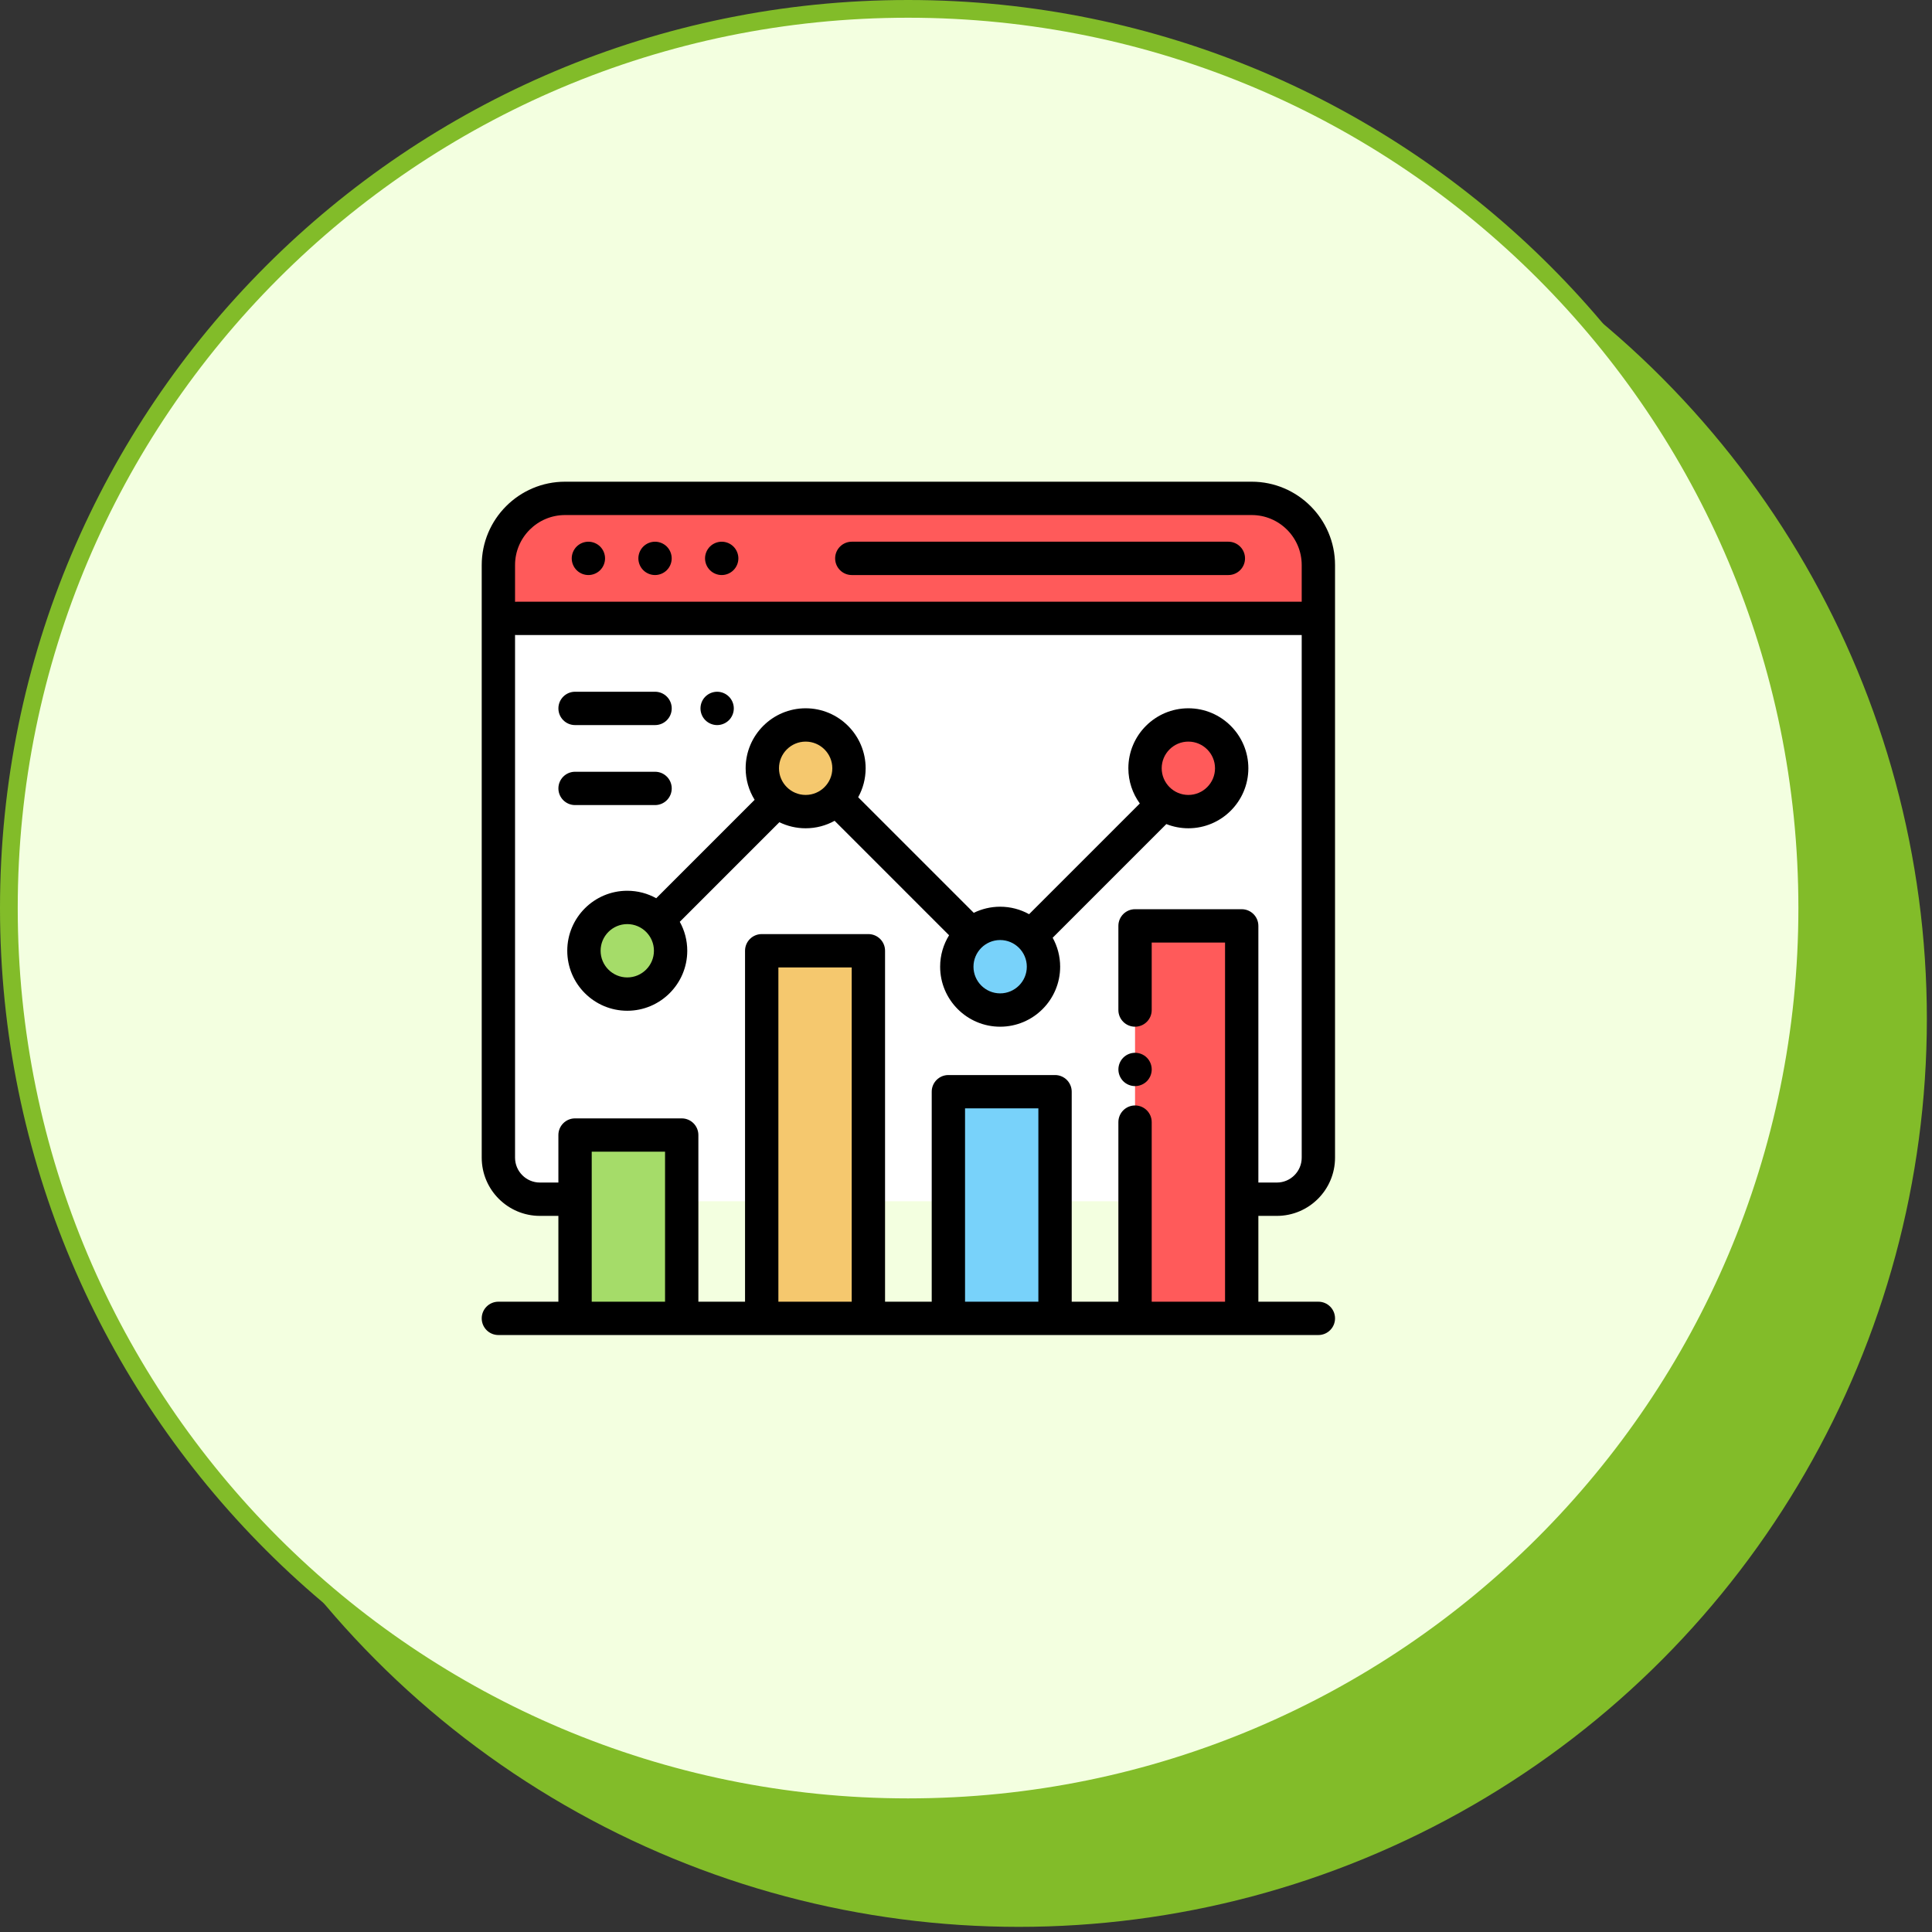 <svg width="109" height="109" viewBox="0 0 109 109" fill="none" xmlns="http://www.w3.org/2000/svg">
<rect x="0" y="0" width="109" height="109" fill="#333333" stroke="none"/>
<ellipse cx="57.479" cy="57.479" rx="51.231" ry="51.231" fill="#82BC29"/>
<path d="M101.962 51.231C101.962 79.249 79.249 101.962 51.231 101.962C23.213 101.962 0.5 79.249 0.5 51.231C0.5 23.213 23.213 0.5 51.231 0.5C79.249 0.5 101.962 23.213 101.962 51.231Z" fill="#F3FFE0" stroke="#82BC29"/>
<g clip-path="url(#clip0_1324_680)">
<path d="M34.887 67.771H31.878C29.801 67.771 28.117 66.088 28.117 64.01V31.879C28.117 29.802 29.801 28.118 31.878 28.118H70.618C72.695 28.118 74.379 29.802 74.379 31.879V64.01C74.379 66.088 72.695 67.771 70.618 67.771H66.763H34.887Z" fill="white"/>
<path d="M70.618 28.118H31.878C29.801 28.118 28.117 29.802 28.117 31.879V34.888H74.379V31.879C74.379 29.802 72.695 28.118 70.618 28.118Z" fill="#FF5A5A"/>
<path d="M38.461 64.037H32.443V74.38H38.461V64.037Z" fill="#A5DC69"/>
<path d="M59.524 61.592H53.506V74.38H59.524V61.592Z" fill="#78D2FA"/>
<path d="M48.992 53.64H42.975V74.38H48.992V53.64Z" fill="#F5C86E"/>
<path d="M70.055 52.236H64.037V74.38H70.055V52.236Z" fill="#FF5A5A"/>
<path d="M45.455 45.79C46.805 45.79 47.899 44.695 47.899 43.345C47.899 41.995 46.805 40.9 45.455 40.9C44.104 40.9 43.01 41.995 43.01 43.345C43.01 44.695 44.104 45.79 45.455 45.79Z" fill="#F5C86E"/>
<path d="M56.427 56.985C57.777 56.985 58.872 55.89 58.872 54.54C58.872 53.19 57.777 52.095 56.427 52.095C55.077 52.095 53.982 53.19 53.982 54.54C53.982 55.89 55.077 56.985 56.427 56.985Z" fill="#78D2FA"/>
<path d="M67.046 45.79C68.397 45.79 69.491 44.695 69.491 43.345C69.491 41.995 68.397 40.9 67.046 40.9C65.696 40.9 64.602 41.995 64.602 43.345C64.602 44.695 65.696 45.79 67.046 45.79Z" fill="#FF5A5A"/>
<path d="M35.39 56.085C36.74 56.085 37.835 54.99 37.835 53.64C37.835 52.29 36.74 51.195 35.39 51.195C34.04 51.195 32.945 52.29 32.945 53.64C32.945 54.99 34.04 56.085 35.39 56.085Z" fill="#A5DC69"/>
<path d="M72.037 68.598C73.848 68.598 75.32 67.125 75.32 65.314V31.879C75.32 29.287 73.211 27.177 70.619 27.177H31.879C29.287 27.177 27.178 29.287 27.178 31.879V65.314C27.178 67.125 28.651 68.598 30.461 68.598H31.503V73.44H28.118C27.599 73.44 27.178 73.861 27.178 74.38C27.178 74.899 27.599 75.32 28.118 75.32H74.38C74.9 75.32 75.32 74.899 75.32 74.38C75.32 73.861 74.9 73.44 74.38 73.44H70.995V68.598H72.037ZM31.879 29.058H70.619C72.174 29.058 73.44 30.323 73.44 31.879V33.948H29.153C29.121 33.948 29.089 33.949 29.058 33.952V31.879C29.058 30.323 30.324 29.058 31.879 29.058ZM33.384 73.44V64.977H37.521V73.44H33.384ZM43.915 73.44V54.581H48.052V73.44H43.915ZM54.446 73.44V62.532H58.583V73.44H54.446ZM64.977 73.44V63.308C64.977 62.789 64.556 62.368 64.037 62.368C63.518 62.368 63.097 62.789 63.097 63.308V73.44H60.464V61.592C60.464 61.073 60.043 60.652 59.524 60.652H53.506C52.986 60.652 52.566 61.073 52.566 61.592V73.44H49.933V53.64C49.933 53.121 49.512 52.7 48.992 52.7H42.975C42.455 52.7 42.034 53.121 42.034 53.64V73.44H39.401V64.037C39.401 63.518 38.98 63.097 38.461 63.097H32.443C31.924 63.097 31.503 63.518 31.503 64.037V66.717H30.461C29.688 66.717 29.058 66.088 29.058 65.314V35.823C29.089 35.827 29.121 35.828 29.153 35.828H73.44V65.314C73.44 66.088 72.811 66.717 72.037 66.717H70.995V52.236C70.995 51.717 70.574 51.296 70.055 51.296H64.037C63.518 51.296 63.097 51.717 63.097 52.236V56.985C63.097 57.504 63.518 57.925 64.037 57.925C64.556 57.925 64.977 57.504 64.977 56.985V53.177H69.115V73.44H64.977Z" fill="black"/>
<path d="M48.057 32.443H69.302C69.821 32.443 70.242 32.022 70.242 31.503C70.242 30.984 69.821 30.562 69.302 30.562H48.057C47.538 30.562 47.117 30.984 47.117 31.503C47.117 32.022 47.538 32.443 48.057 32.443Z" fill="black"/>
<path d="M36.956 32.443C37.203 32.443 37.446 32.343 37.621 32.167C37.796 31.993 37.896 31.75 37.896 31.503C37.896 31.256 37.796 31.013 37.621 30.838C37.446 30.663 37.203 30.562 36.956 30.562C36.709 30.562 36.466 30.663 36.291 30.838C36.116 31.013 36.016 31.256 36.016 31.503C36.016 31.75 36.116 31.993 36.291 32.167C36.466 32.343 36.709 32.443 36.956 32.443Z" fill="black"/>
<path d="M33.196 32.443C33.443 32.443 33.686 32.343 33.861 32.167C34.036 31.993 34.136 31.75 34.136 31.503C34.136 31.256 34.036 31.013 33.861 30.838C33.686 30.663 33.443 30.562 33.196 30.562C32.949 30.562 32.706 30.663 32.531 30.838C32.356 31.013 32.256 31.256 32.256 31.503C32.256 31.75 32.356 31.993 32.531 32.167C32.706 32.343 32.949 32.443 33.196 32.443Z" fill="black"/>
<path d="M40.718 32.443C40.965 32.443 41.208 32.343 41.382 32.167C41.557 31.993 41.658 31.75 41.658 31.503C41.658 31.256 41.557 31.013 41.382 30.838C41.208 30.663 40.966 30.562 40.718 30.562C40.47 30.562 40.228 30.663 40.053 30.838C39.878 31.013 39.777 31.256 39.777 31.503C39.777 31.75 39.878 31.993 40.053 32.167C40.228 32.343 40.47 32.443 40.718 32.443Z" fill="black"/>
<path d="M64.038 59.396C63.791 59.396 63.548 59.495 63.373 59.671C63.198 59.846 63.098 60.089 63.098 60.336C63.098 60.583 63.198 60.826 63.373 61.001C63.548 61.176 63.791 61.276 64.038 61.276C64.285 61.276 64.528 61.176 64.703 61.001C64.878 60.826 64.978 60.583 64.978 60.336C64.978 60.088 64.878 59.846 64.703 59.671C64.528 59.495 64.285 59.396 64.038 59.396Z" fill="black"/>
<path d="M67.045 46.73C68.912 46.73 70.43 45.212 70.43 43.345C70.43 41.478 68.912 39.96 67.045 39.96C65.178 39.96 63.66 41.478 63.66 43.345C63.66 44.086 63.9 44.772 64.306 45.331L58.06 51.577C57.575 51.308 57.019 51.155 56.426 51.155C55.893 51.155 55.388 51.28 54.938 51.5L48.417 44.979C48.685 44.494 48.838 43.937 48.838 43.345C48.838 41.478 47.32 39.96 45.453 39.96C43.587 39.96 42.068 41.478 42.068 43.345C42.068 43.997 42.254 44.607 42.575 45.124L37.023 50.677C36.538 50.408 35.981 50.255 35.389 50.255C33.522 50.255 32.004 51.774 32.004 53.64C32.004 55.507 33.522 57.025 35.389 57.025C37.255 57.025 38.774 55.507 38.774 53.64C38.774 53.048 38.621 52.491 38.352 52.007L43.971 46.388C44.419 46.606 44.922 46.73 45.453 46.73C46.045 46.73 46.602 46.577 47.087 46.308L53.545 52.766C53.226 53.282 53.041 53.89 53.041 54.54C53.041 56.406 54.56 57.925 56.426 57.925C58.293 57.925 59.812 56.406 59.812 54.54C59.812 53.948 59.658 53.391 59.39 52.906L65.803 46.493C66.188 46.645 66.607 46.73 67.045 46.73ZM67.045 41.84C67.874 41.84 68.549 42.515 68.549 43.345C68.549 44.174 67.874 44.849 67.045 44.849C66.216 44.849 65.541 44.174 65.541 43.345C65.541 42.515 66.216 41.84 67.045 41.84ZM35.389 55.145C34.559 55.145 33.885 54.47 33.885 53.64C33.885 52.811 34.559 52.136 35.389 52.136C36.219 52.136 36.894 52.811 36.894 53.64C36.894 54.47 36.219 55.145 35.389 55.145ZM45.453 44.849C44.624 44.849 43.949 44.174 43.949 43.345C43.949 42.515 44.624 41.84 45.453 41.84C46.283 41.84 46.958 42.515 46.958 43.345C46.958 44.174 46.283 44.849 45.453 44.849ZM56.426 56.044C55.597 56.044 54.922 55.37 54.922 54.54C54.922 53.711 55.597 53.035 56.426 53.035C57.256 53.035 57.931 53.711 57.931 54.54C57.931 55.37 57.256 56.044 56.426 56.044Z" fill="black"/>
<path d="M40.46 40.908C40.707 40.908 40.949 40.807 41.125 40.632C41.3 40.457 41.4 40.215 41.4 39.967C41.4 39.72 41.3 39.477 41.125 39.303C40.949 39.128 40.707 39.027 40.46 39.027C40.212 39.027 39.969 39.128 39.794 39.303C39.619 39.477 39.52 39.72 39.52 39.967C39.52 40.215 39.619 40.457 39.794 40.632C39.97 40.807 40.212 40.908 40.46 40.908Z" fill="black"/>
<path d="M32.444 40.908H36.958C37.477 40.908 37.898 40.487 37.898 39.967C37.898 39.448 37.477 39.027 36.958 39.027H32.444C31.925 39.027 31.504 39.448 31.504 39.967C31.504 40.487 31.925 40.908 32.444 40.908Z" fill="black"/>
<path d="M36.958 45.421C37.477 45.421 37.898 45 37.898 44.481C37.898 43.962 37.477 43.541 36.958 43.541H32.444C31.925 43.541 31.504 43.962 31.504 44.481C31.504 45 31.925 45.421 32.444 45.421H36.958Z" fill="black"/>
</g>
<defs>
<clipPath id="clip0_1324_680">
<rect width="48.143" height="48.143" fill="white" transform="translate(27.178 27.177)"/>
</clipPath>
</defs>
</svg>
